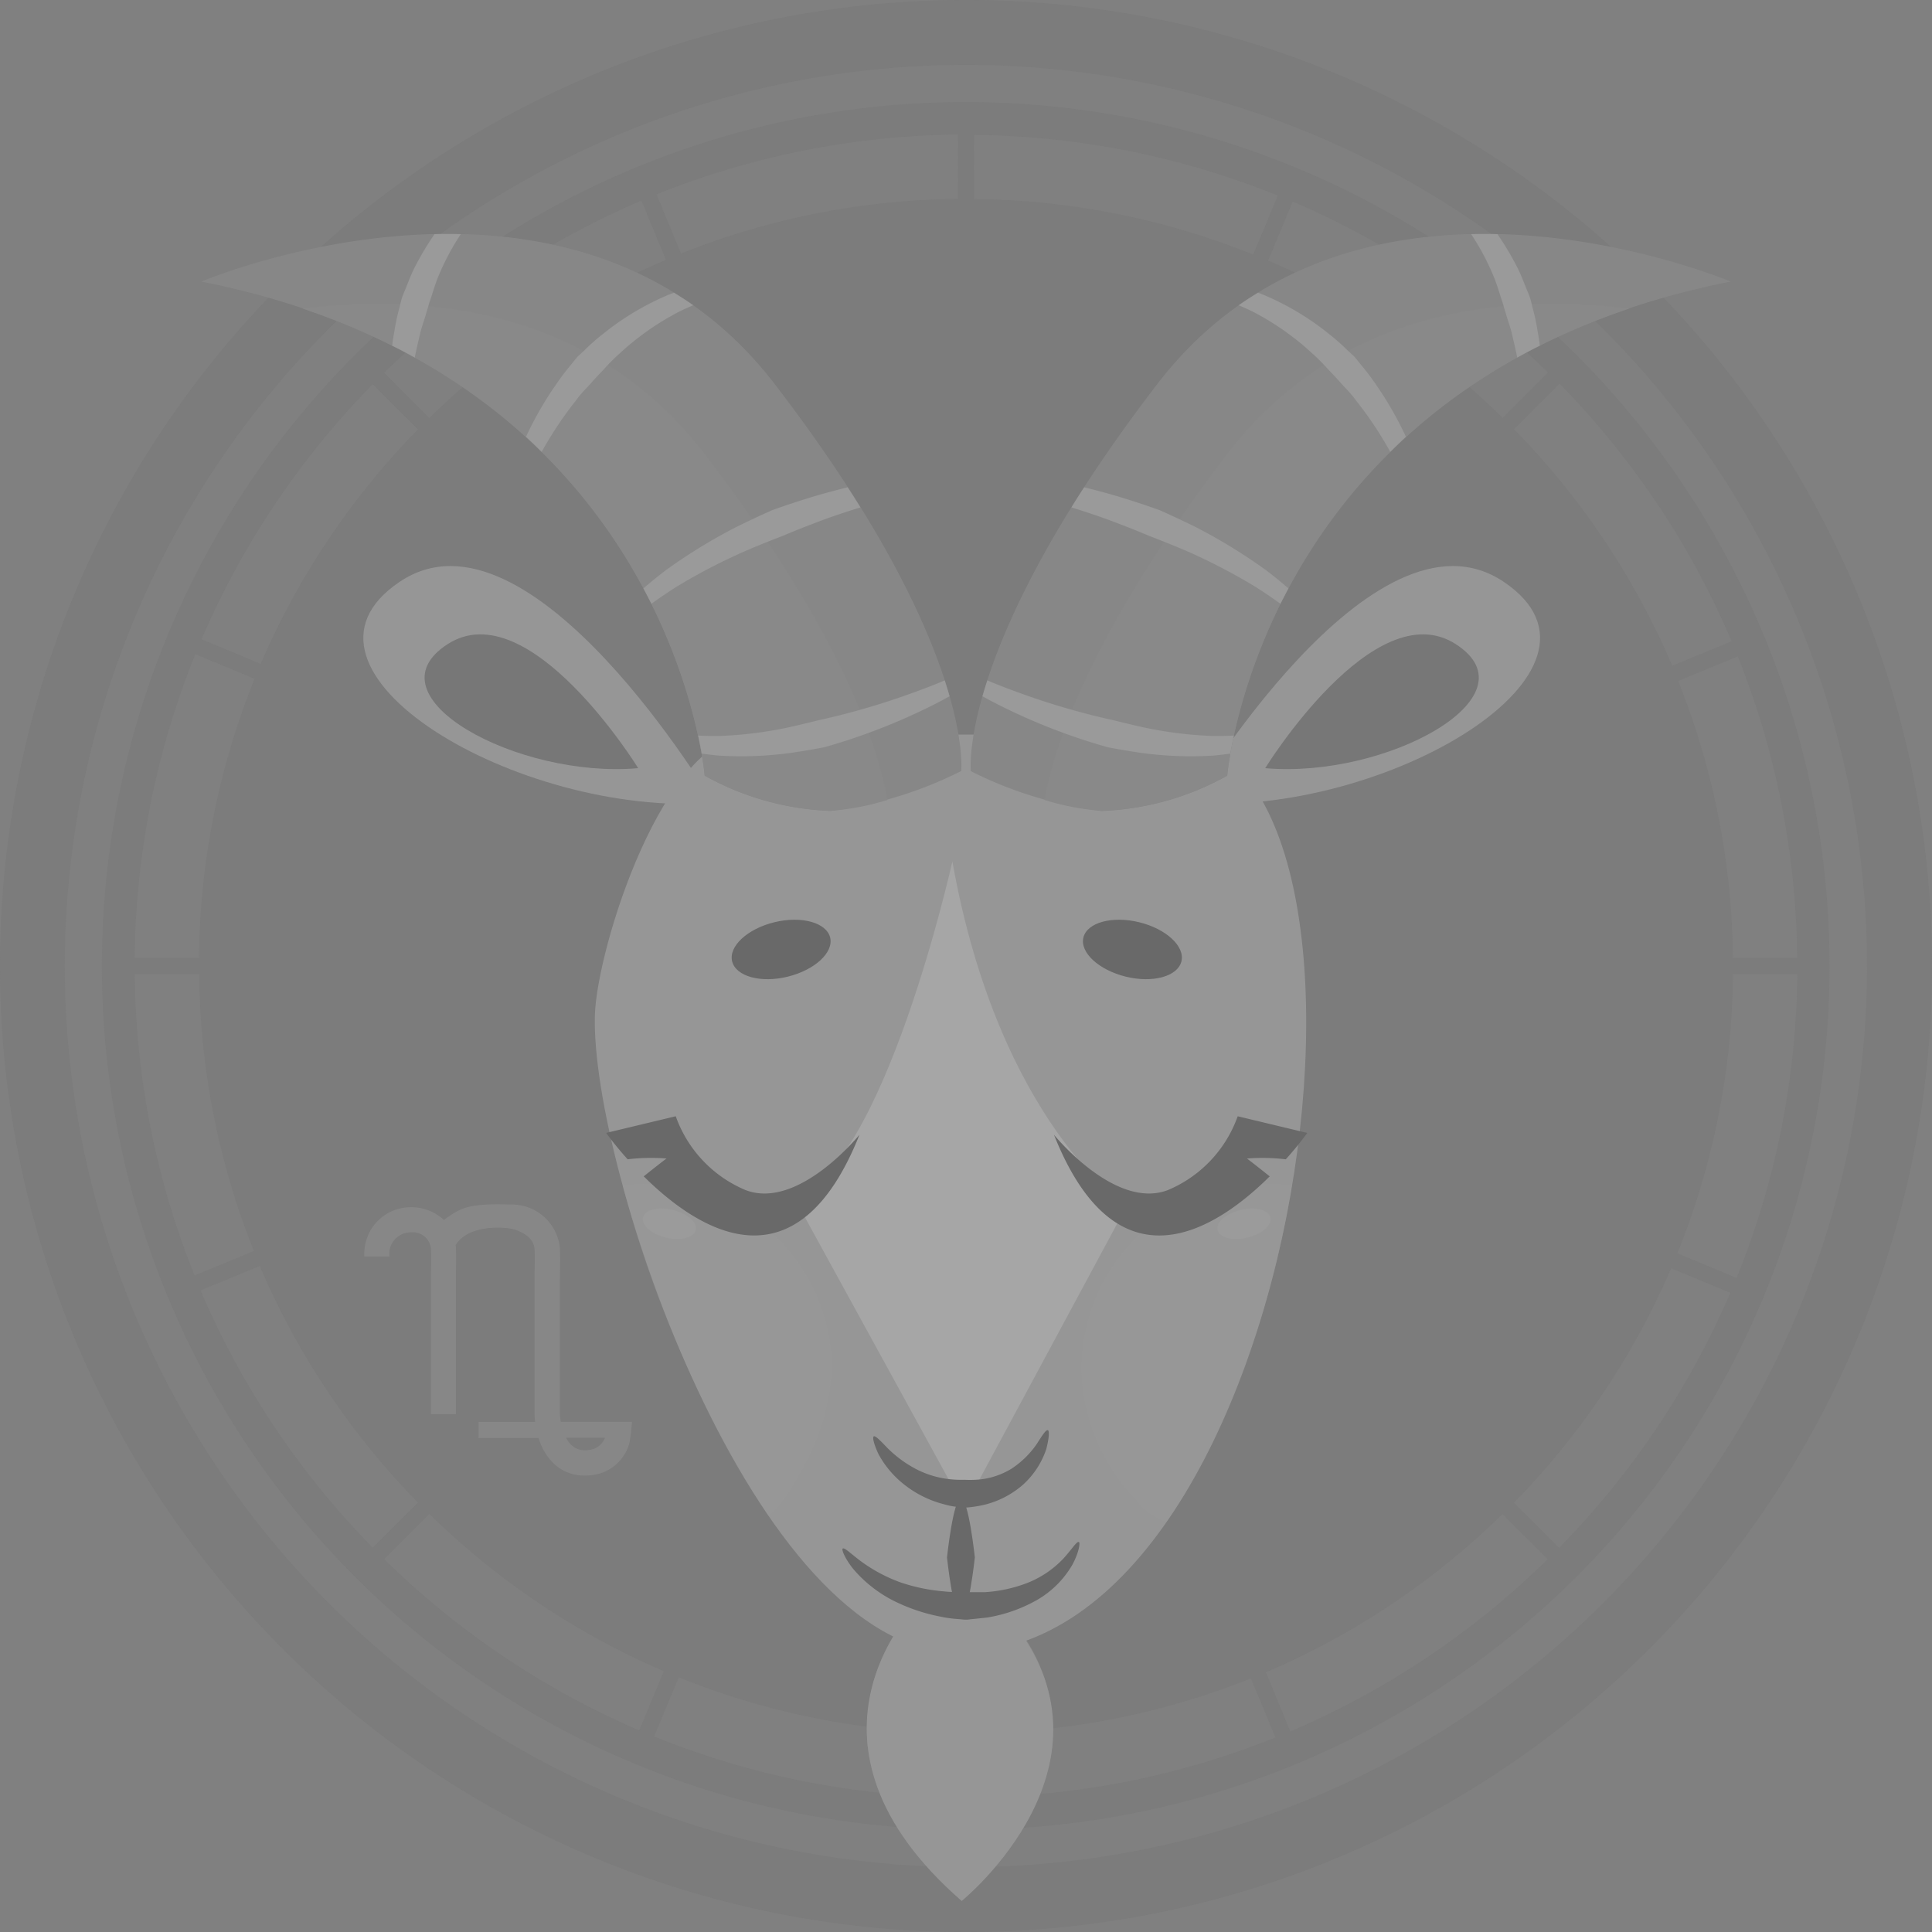 <svg xmlns="http://www.w3.org/2000/svg" width="83.288" height="83.288" viewBox="0 0 83.288 83.288">
  <rect x="0" y="0" width="83.288" height="83.288" fill="#808080" stroke="none"/>
  <g id="ic_capricorn_disable" data-name="ic capricorn disable" transform="translate(-1393.975 -480.185)" opacity="0.3">
    <g id="Group_5959" data-name="Group 5959">
      <g id="Group_5958" data-name="Group 5958">
        <path id="Path_2243" data-name="Path 2243" d="M1466.486,501.013a37.237,37.237,0,1,0,6.358,20.816A37.238,37.238,0,0,0,1466.486,501.013Zm-44.857-12.181,1.055,2.556a33.123,33.123,0,0,0-10.2,6.819l-1.951-1.949a35.97,35.97,0,0,1,11.1-7.429Zm-11.584,7.917,1.95,1.949a33.131,33.131,0,0,0-6.78,10.109l-2.555-1.063a35.949,35.949,0,0,1,7.387-11Zm-7.646,11.636,2.555,1.062a32.939,32.939,0,0,0-2.4,12.035h-2.773a35.65,35.65,0,0,1,2.616-13.1Zm-2.616,13.79h2.78a32.934,32.934,0,0,0,2.361,11.942l-2.561,1.056a35.61,35.61,0,0,1-2.58-12.993Zm2.834,13.638,2.558-1.055a33.093,33.093,0,0,0,6.82,10.2l-1.95,1.949a35.919,35.919,0,0,1-7.43-11.1Zm7.918,11.586,1.951-1.951a33.053,33.053,0,0,0,10.109,6.78l-1.062,2.557a35.944,35.944,0,0,1-11-7.387Zm24.737,10.262a35.627,35.627,0,0,1-13.1-2.617l1.062-2.554a32.911,32.911,0,0,0,12.035,2.4Zm0-68.9a32.988,32.988,0,0,0-11.94,2.358l-1.055-2.556a35.738,35.738,0,0,1,13-2.578Zm36.184,32.719h-2.777a32.968,32.968,0,0,0-2.36-11.94l2.572-1.061a35.774,35.774,0,0,1,2.562,13Zm-6.115-19.7a35.875,35.875,0,0,1,3.287,6.052l-2.564,1.057a33.142,33.142,0,0,0-6.821-10.2l1.966-1.968a36.135,36.135,0,0,1,4.13,5.062Zm-4.63-5.542-1.959,1.959a33.114,33.114,0,0,0-10.109-6.779l1.06-2.547a35.887,35.887,0,0,1,11,7.366ZM1435.963,486a35.817,35.817,0,0,1,13.1,2.615L1448,491.163a32.946,32.946,0,0,0-12.034-2.394Zm0,71.667v-2.77a32.968,32.968,0,0,0,11.939-2.36l1.061,2.552a35.634,35.634,0,0,1-13,2.573Zm13.638-2.834-1.055-2.557a33.1,33.1,0,0,0,10.2-6.822l1.95,1.951a35.936,35.936,0,0,1-11.1,7.427Zm11.587-7.919-1.95-1.949a33.113,33.113,0,0,0,6.78-10.111l2.554,1.063a35.964,35.964,0,0,1-7.387,11Zm7.645-11.639-2.55-1.059a32.966,32.966,0,0,0,2.4-12.034h2.775a35.657,35.657,0,0,1-2.616,13.094Z" fill="#717171"/>
        <path id="Path_2244" data-name="Path 2244" d="M1435.618,480.185a41.644,41.644,0,1,0,41.645,41.644,41.644,41.644,0,0,0-41.645-41.644Zm0,80.492a38.848,38.848,0,1,1,38.845-38.851v0h0A38.848,38.848,0,0,1,1435.618,560.677Z" fill="#717171"/>
      </g>
    </g>
    <g id="Group_5996" data-name="Group 5996">
      <g id="Group_5960" data-name="Group 5960">
        <path id="Path_2245" data-name="Path 2245" d="M1433.424,549.475s-5.83,5.83,2.009,12.661c0,0,7.335-5.934,2.009-12.258Z" fill="#cacaca"/>
        <path id="Path_2246" data-name="Path 2246" d="M1435.163,553.63a4.855,4.855,0,0,1,4.1,2.332,7.186,7.186,0,0,0-1.828-6.085l-4.019-.4a7.886,7.886,0,0,0-2.035,6.017A4.833,4.833,0,0,1,1435.163,553.63Z" fill="#cacaca" opacity="0.5" style="mix-blend-mode: normal;isolation: isolate"/>
      </g>
      <g id="Group_5990" data-name="Group 5990">
        <g id="Group_5962" data-name="Group 5962">
          <g id="Group_5961" data-name="Group 5961">
            <path id="Path_2247" data-name="Path 2247" d="M1424.729,514.8s-7.889-13.326-13.525-9.533S1416.323,515.425,1424.729,514.8Z" fill="#cacaca"/>
            <path id="Path_2248" data-name="Path 2248" d="M1421.488,513.3s-4.7-7.611-8.215-5.347S1416.3,513.763,1421.488,513.3Z" fill="#616161"/>
          </g>
        </g>
        <g id="Group_5964" data-name="Group 5964">
          <g id="Group_5963" data-name="Group 5963">
            <path id="Path_2249" data-name="Path 2249" d="M1445.275,514.8s7.889-13.326,13.525-9.533S1453.681,515.425,1445.275,514.8Z" fill="#cacaca"/>
            <path id="Path_2250" data-name="Path 2250" d="M1448.517,513.3s4.7-7.611,8.215-5.347S1453.7,513.763,1448.517,513.3Z" fill="#616161"/>
          </g>
        </g>
        <g id="Group_5989" data-name="Group 5989">
          <path id="Path_2251" data-name="Path 2251" d="M1444.09,511.852h-17.745c-3.773,0-6.635,9.233-6.724,12.077-.208,6.625,6.856,27.414,15.6,27.5C1450.372,551.567,1455.482,511.852,1444.09,511.852Z" fill="#cacaca"/>
          <path id="Path_2252" data-name="Path 2252" d="M1435.031,517.322s-2.947,13.264-6.832,14.471l7.343,13.391,6.992-12.989S1437.041,528.576,1435.031,517.322Z" fill="#fff"/>
          <g id="Group_5988" data-name="Group 5988">
            <g id="Group_5974" data-name="Group 5974">
              <g id="Group_5973" data-name="Group 5973">
                <g id="Group_5972" data-name="Group 5972">
                  <g id="Group_5967" data-name="Group 5967">
                    <g id="Group_5966" data-name="Group 5966">
                      <g id="Group_5965" data-name="Group 5965">
                        <path id="Path_2253" data-name="Path 2253" d="M1421.836,531.221a7.266,7.266,0,0,0-1.009.094,49.763,49.763,0,0,0,6.283,14.217,6.085,6.085,0,0,0,1.271-1.731,9.785,9.785,0,0,0,1.448-4.587,8,8,0,0,0-7.993-7.993Z" fill="#d6d6d6" opacity="0.4" style="mix-blend-mode: normal;isolation: isolate"/>
                        <path id="Path_2254" data-name="Path 2254" d="M1423.963,533.215c-.079.328-.651.471-1.275.321s-1.069-.539-.99-.869.65-.472,1.277-.32S1424.045,532.885,1423.963,533.215Z" fill="#dbdbdb"/>
                      </g>
                    </g>
                  </g>
                  <g id="Group_5970" data-name="Group 5970">
                    <g id="Group_5969" data-name="Group 5969">
                      <g id="Group_5968" data-name="Group 5968">
                        <path id="Path_2255" data-name="Path 2255" d="M1426.106,531.485a5.414,5.414,0,0,1-3-3.179l-3,.719a13.867,13.867,0,0,0,.927,1.137,8.447,8.447,0,0,1,1.675-.034c-.1.07-.636.491-.982.769,2.309,2.29,6.568,5.078,9.3-1.793C1431.028,529.1,1428.388,532.371,1426.106,531.485Z" fill="#323232"/>
                      </g>
                    </g>
                  </g>
                  <g id="Group_5971" data-name="Group 5971">
                    <path id="Path_2256" data-name="Path 2256" d="M1429.763,520.6c.157.649-.663,1.4-1.826,1.688s-2.241-.01-2.4-.659.661-1.406,1.826-1.688S1429.6,519.956,1429.763,520.6Z" fill="#323232"/>
                  </g>
                </g>
              </g>
            </g>
            <g id="Group_5983" data-name="Group 5983">
              <g id="Group_5982" data-name="Group 5982">
                <g id="Group_5977" data-name="Group 5977">
                  <g id="Group_5976" data-name="Group 5976">
                    <g id="Group_5975" data-name="Group 5975">
                      <path id="Path_2257" data-name="Path 2257" d="M1448.6,531.221a7.993,7.993,0,0,0-7.994,7.992h0a8.3,8.3,0,0,0,2.387,5.661,2.5,2.5,0,0,0,1.275.9q.492-.708.946-1.482v-.007q.453-.77.866-1.593a40.889,40.889,0,0,0,3.582-11.372h0A7.56,7.56,0,0,0,1448.6,531.221Z" fill="#d6d6d6" opacity="0.4" style="mix-blend-mode: normal;isolation: isolate"/>
                      <path id="Path_2258" data-name="Path 2258" d="M1446.472,533.215c.078.328.65.471,1.275.321s1.069-.539.989-.869-.65-.472-1.276-.32S1446.391,532.885,1446.472,533.215Z" fill="#dbdbdb"/>
                    </g>
                  </g>
                </g>
                <g id="Group_5980" data-name="Group 5980">
                  <g id="Group_5979" data-name="Group 5979">
                    <g id="Group_5978" data-name="Group 5978">
                      <path id="Path_2259" data-name="Path 2259" d="M1444.332,531.485a5.418,5.418,0,0,0,3-3.178l3,.719a14.463,14.463,0,0,1-.927,1.137,8.447,8.447,0,0,0-1.675-.034c.1.07.635.491.982.769-2.309,2.29-6.568,5.078-9.3-1.793C1439.41,529.1,1442.049,532.371,1444.332,531.485Z" fill="#323232"/>
                    </g>
                  </g>
                </g>
                <g id="Group_5981" data-name="Group 5981">
                  <path id="Path_2260" data-name="Path 2260" d="M1440.68,520.6c-.157.649.662,1.4,1.826,1.688s2.241-.01,2.4-.659-.662-1.406-1.827-1.688S1440.837,519.956,1440.68,520.6Z" fill="#323232"/>
                </g>
              </g>
            </g>
            <g id="Group_5987" data-name="Group 5987">
              <g id="Group_5984" data-name="Group 5984">
                <path id="Path_2261" data-name="Path 2261" d="M1439.146,541.839c.074.021.057.338-.066.813a3.6,3.6,0,0,1-.994,1.529,3.947,3.947,0,0,1-1.679.875,5.174,5.174,0,0,1-.865.125l-.237-.028a3.113,3.113,0,0,1-.613-.114,4.609,4.609,0,0,1-1.666-.8,4.256,4.256,0,0,1-1.172-1.353c-.208-.438-.28-.751-.208-.782s.288.193.588.506a5.126,5.126,0,0,0,1.249.915,4.124,4.124,0,0,0,1.418.427,4.8,4.8,0,0,0,.656.026,4.736,4.736,0,0,0,.652-.013,3.28,3.28,0,0,0,1.363-.459,3.96,3.96,0,0,0,1.092-1.063C1438.892,542.085,1439.063,541.815,1439.146,541.839Z" fill="#323232"/>
              </g>
              <g id="Group_5985" data-name="Group 5985">
                <path id="Path_2262" data-name="Path 2262" d="M1440.485,546.661c.061.02.016.416-.268.957a4.147,4.147,0,0,1-1.573,1.562,6.463,6.463,0,0,1-2.109.736c-.3.033-.557.059-.729.076a1.184,1.184,0,0,1-.279.013l-.278-.026a4.856,4.856,0,0,1-.721-.1,7.769,7.769,0,0,1-2.074-.708,5.635,5.635,0,0,1-1.7-1.353c-.37-.466-.507-.84-.45-.875.079-.055.344.217.775.54a6.781,6.781,0,0,0,1.715.918,7.835,7.835,0,0,0,1.885.389,4.069,4.069,0,0,0,.625.023h.238a1.05,1.05,0,0,0,.238.011h.63a6.119,6.119,0,0,0,1.855-.4,4.312,4.312,0,0,0,1.57-1.069C1440.194,546.956,1440.394,546.621,1440.485,546.661Z" fill="#323232"/>
              </g>
              <g id="Group_5986" data-name="Group 5986">
                <path id="Path_2263" data-name="Path 2263" d="M1435.4,549.877c-.331,0-.6-2.553-.6-2.553s.269-2.538.6-2.538.6,2.538.6,2.538S1435.726,549.877,1435.4,549.877Z" fill="#323232"/>
              </g>
            </g>
          </g>
        </g>
      </g>
      <g id="Group_5995" data-name="Group 5995">
        <g id="Group_5992" data-name="Group 5992">
          <path id="Path_2264" data-name="Path 2264" d="M1424.357,513.624s-1.405-17.282-21.7-21.3c0,0,16.076-6.833,24.718,4.421s8.038,16.68,8.038,16.68a17.23,17.23,0,0,1-5.635,1.717,12.022,12.022,0,0,1-5.415-1.516Z" fill="#989898"/>
          <path id="Path_2265" data-name="Path 2265" d="M1424.352,499.758c-4.824-6.284-11.973-6.927-17.336-6.271,16.127,5.432,17.336,20.137,17.336,20.137a12.019,12.019,0,0,0,5.414,1.517,11.077,11.077,0,0,0,2.466-.47C1431.8,512.251,1430.163,507.327,1424.352,499.758Z" fill="#9d9d9d"/>
          <g id="Group_5991" data-name="Group 5991">
            <path id="Path_2266" data-name="Path 2266" d="M1411.854,495.6c.07-.335.141-.653.208-.929.08-.375.2-.672.26-.885s.1-.334.1-.334a3.01,3.01,0,0,1,.1-.331c.076-.207.156-.512.287-.863a10.483,10.483,0,0,1,1.031-1.978q-.573-.015-1.133,0a12.612,12.612,0,0,0-.913,1.549c-.173.375-.288.7-.383.919a3.74,3.74,0,0,0-.132.354s-.033.133-.09.367a8.337,8.337,0,0,0-.208.972c-.038.2-.072.416-.1.645C1411.219,495.249,1411.537,495.422,1411.854,495.6Z" fill="#d6d6d6"/>
            <path id="Path_2267" data-name="Path 2267" d="M1433.777,510.785c.391-.184.769-.383,1.134-.584-.062-.217-.133-.446-.208-.684-.4.169-.826.335-1.256.49a31.6,31.6,0,0,1-4.206,1.231s-.521.136-1.315.312a17.082,17.082,0,0,1-2.938.362c-.307,0-.613,0-.914-.018.064.3.112.553.153.779.245.033.492.065.741.086a15.834,15.834,0,0,0,3.146-.123c.846-.127,1.409-.24,1.409-.24A26.5,26.5,0,0,0,1433.777,510.785Z" fill="#d6d6d6"/>
            <path id="Path_2268" data-name="Path 2268" d="M1426.232,503.885c.877-.371,1.469-.591,1.469-.591s.585-.254,1.484-.592c.532-.208,1.186-.426,1.883-.644-.175-.283-.359-.571-.549-.865-.625.152-1.2.312-1.69.464-.949.293-1.573.526-1.573.526s-.607.265-1.5.7a23.459,23.459,0,0,0-3.1,1.9c-.327.248-.64.507-.943.767.119.223.235.443.344.663.347-.248.706-.493,1.076-.729A25.476,25.476,0,0,1,1426.232,503.885Z" fill="#d6d6d6"/>
            <path id="Path_2269" data-name="Path 2269" d="M1418.814,497.437c.248-.343.511-.58.668-.768l.258-.283.266-.28a8.912,8.912,0,0,1,.72-.719,11.637,11.637,0,0,1,2.534-1.77c.2-.1.4-.186.6-.273-.272-.192-.549-.366-.827-.538l-.117.038a11.65,11.65,0,0,0-2.9,1.7,9.034,9.034,0,0,0-.839.736l-.312.288-.264.327a10.745,10.745,0,0,0-.667.881,14.991,14.991,0,0,0-1.283,2.238c.235.216.456.431.677.65A16.2,16.2,0,0,1,1418.814,497.437Z" fill="#d6d6d6"/>
          </g>
        </g>
        <g id="Group_5994" data-name="Group 5994">
          <path id="Path_2270" data-name="Path 2270" d="M1446.881,513.624s1.4-17.282,21.7-21.3c0,0-16.076-6.833-24.718,4.421s-8.036,16.685-8.036,16.685a17.229,17.229,0,0,0,5.635,1.717,12.019,12.019,0,0,0,5.416-1.521Z" fill="#989898"/>
          <path id="Path_2271" data-name="Path 2271" d="M1446.88,499.758c4.824-6.284,11.973-6.927,17.336-6.271-16.127,5.432-17.336,20.137-17.336,20.137a12.036,12.036,0,0,1-5.414,1.517,11.068,11.068,0,0,1-2.466-.471C1439.441,512.251,1441.071,507.327,1446.88,499.758Z" fill="#9d9d9d"/>
          <g id="Group_5993" data-name="Group 5993">
            <path id="Path_2272" data-name="Path 2272" d="M1459.383,495.6c-.07-.335-.141-.653-.208-.929-.08-.375-.2-.672-.26-.885l-.1-.334c-.028-.112-.061-.222-.1-.331-.071-.208-.156-.512-.287-.863a10.469,10.469,0,0,0-1.031-1.978c.382-.01.759-.01,1.133,0a12.611,12.611,0,0,1,.913,1.549c.173.375.289.7.383.919a3.525,3.525,0,0,1,.133.354l.09.367a8.117,8.117,0,0,1,.208.972c.037.2.072.416.1.645C1460.018,495.249,1459.7,495.422,1459.383,495.6Z" fill="#d6d6d6"/>
            <path id="Path_2273" data-name="Path 2273" d="M1437.463,510.785c-.391-.184-.769-.383-1.134-.584.062-.217.133-.446.208-.684.4.169.826.335,1.256.49a31.549,31.549,0,0,0,4.206,1.231s.521.136,1.315.312a17.082,17.082,0,0,0,2.938.362c.307,0,.613,0,.914-.018-.063.3-.113.553-.153.779-.245.033-.492.065-.741.086a15.834,15.834,0,0,1-3.146-.123c-.846-.127-1.409-.24-1.409-.24A26.275,26.275,0,0,1,1437.463,510.785Z" fill="#d6d6d6"/>
            <path id="Path_2274" data-name="Path 2274" d="M1445,503.885c-.877-.371-1.469-.591-1.469-.591s-.585-.254-1.484-.592c-.532-.208-1.186-.426-1.883-.644q.261-.425.549-.865c.625.152,1.2.312,1.69.464.949.293,1.573.526,1.573.526s.607.265,1.5.7a23.515,23.515,0,0,1,3.1,1.9c.327.248.64.507.943.767-.119.223-.235.443-.344.663-.347-.248-.706-.493-1.077-.729a25.724,25.724,0,0,0-3.094-1.6Z" fill="#d6d6d6"/>
            <path id="Path_2275" data-name="Path 2275" d="M1452.422,497.437c-.248-.343-.511-.58-.668-.768l-.258-.283-.266-.28a9.219,9.219,0,0,0-.72-.719,11.634,11.634,0,0,0-2.534-1.77c-.2-.1-.4-.186-.6-.273.272-.192.549-.366.827-.538.039.013.077.024.117.038a11.65,11.65,0,0,1,2.9,1.7,9.619,9.619,0,0,1,.839.736l.312.288.264.327a10.97,10.97,0,0,1,.667.881,15.077,15.077,0,0,1,1.283,2.238c-.235.215-.456.431-.677.65A16.184,16.184,0,0,0,1452.422,497.437Z" fill="#d6d6d6"/>
          </g>
        </g>
      </g>
    </g>
    <path id="Path_2276" data-name="Path 2276" d="M1421.179,541.927c.02-.2.045-.447.037-.447h-3.066a2.647,2.647,0,0,1-.038-.346v-5.6c0-.168,0-.335.006-.5,0-.342.01-.7-.006-1.047a2.083,2.083,0,0,0-2.152-1.874c-1.783-.052-2.1.121-2.849.664a2.065,2.065,0,0,0-1.443-.549,2,2,0,0,0-1.988,2.012h0v.112h1.084a.925.925,0,0,1,.8-1.033,1.031,1.031,0,0,1,.124-.008.785.785,0,0,1,.865.7v.038c.015.322.01.642,0,.983v6.116h1.079v-6.093c.006-.342.011-.7,0-1.047a1.267,1.267,0,0,0-.015-.148c.552-.906,2.163-.8,2.57-.661.272.092.806.327.833.845.015.32.009.642,0,.983v6.126a2.859,2.859,0,0,0,.026.335h-2.44v.689h2.588a2.53,2.53,0,0,0,.693,1.14,1.9,1.9,0,0,0,1.3.478,1.78,1.78,0,0,0,.23-.011,1.879,1.879,0,0,0,1.479-.9,1.6,1.6,0,0,0,.248-.719A2.068,2.068,0,0,0,1421.179,541.927Zm-1.852.771a.857.857,0,0,1-.7-.2,1.1,1.1,0,0,1-.249-.332h1.679a.817.817,0,0,1-.726.527Z" fill="#989898"/>
  </g>
</svg>

